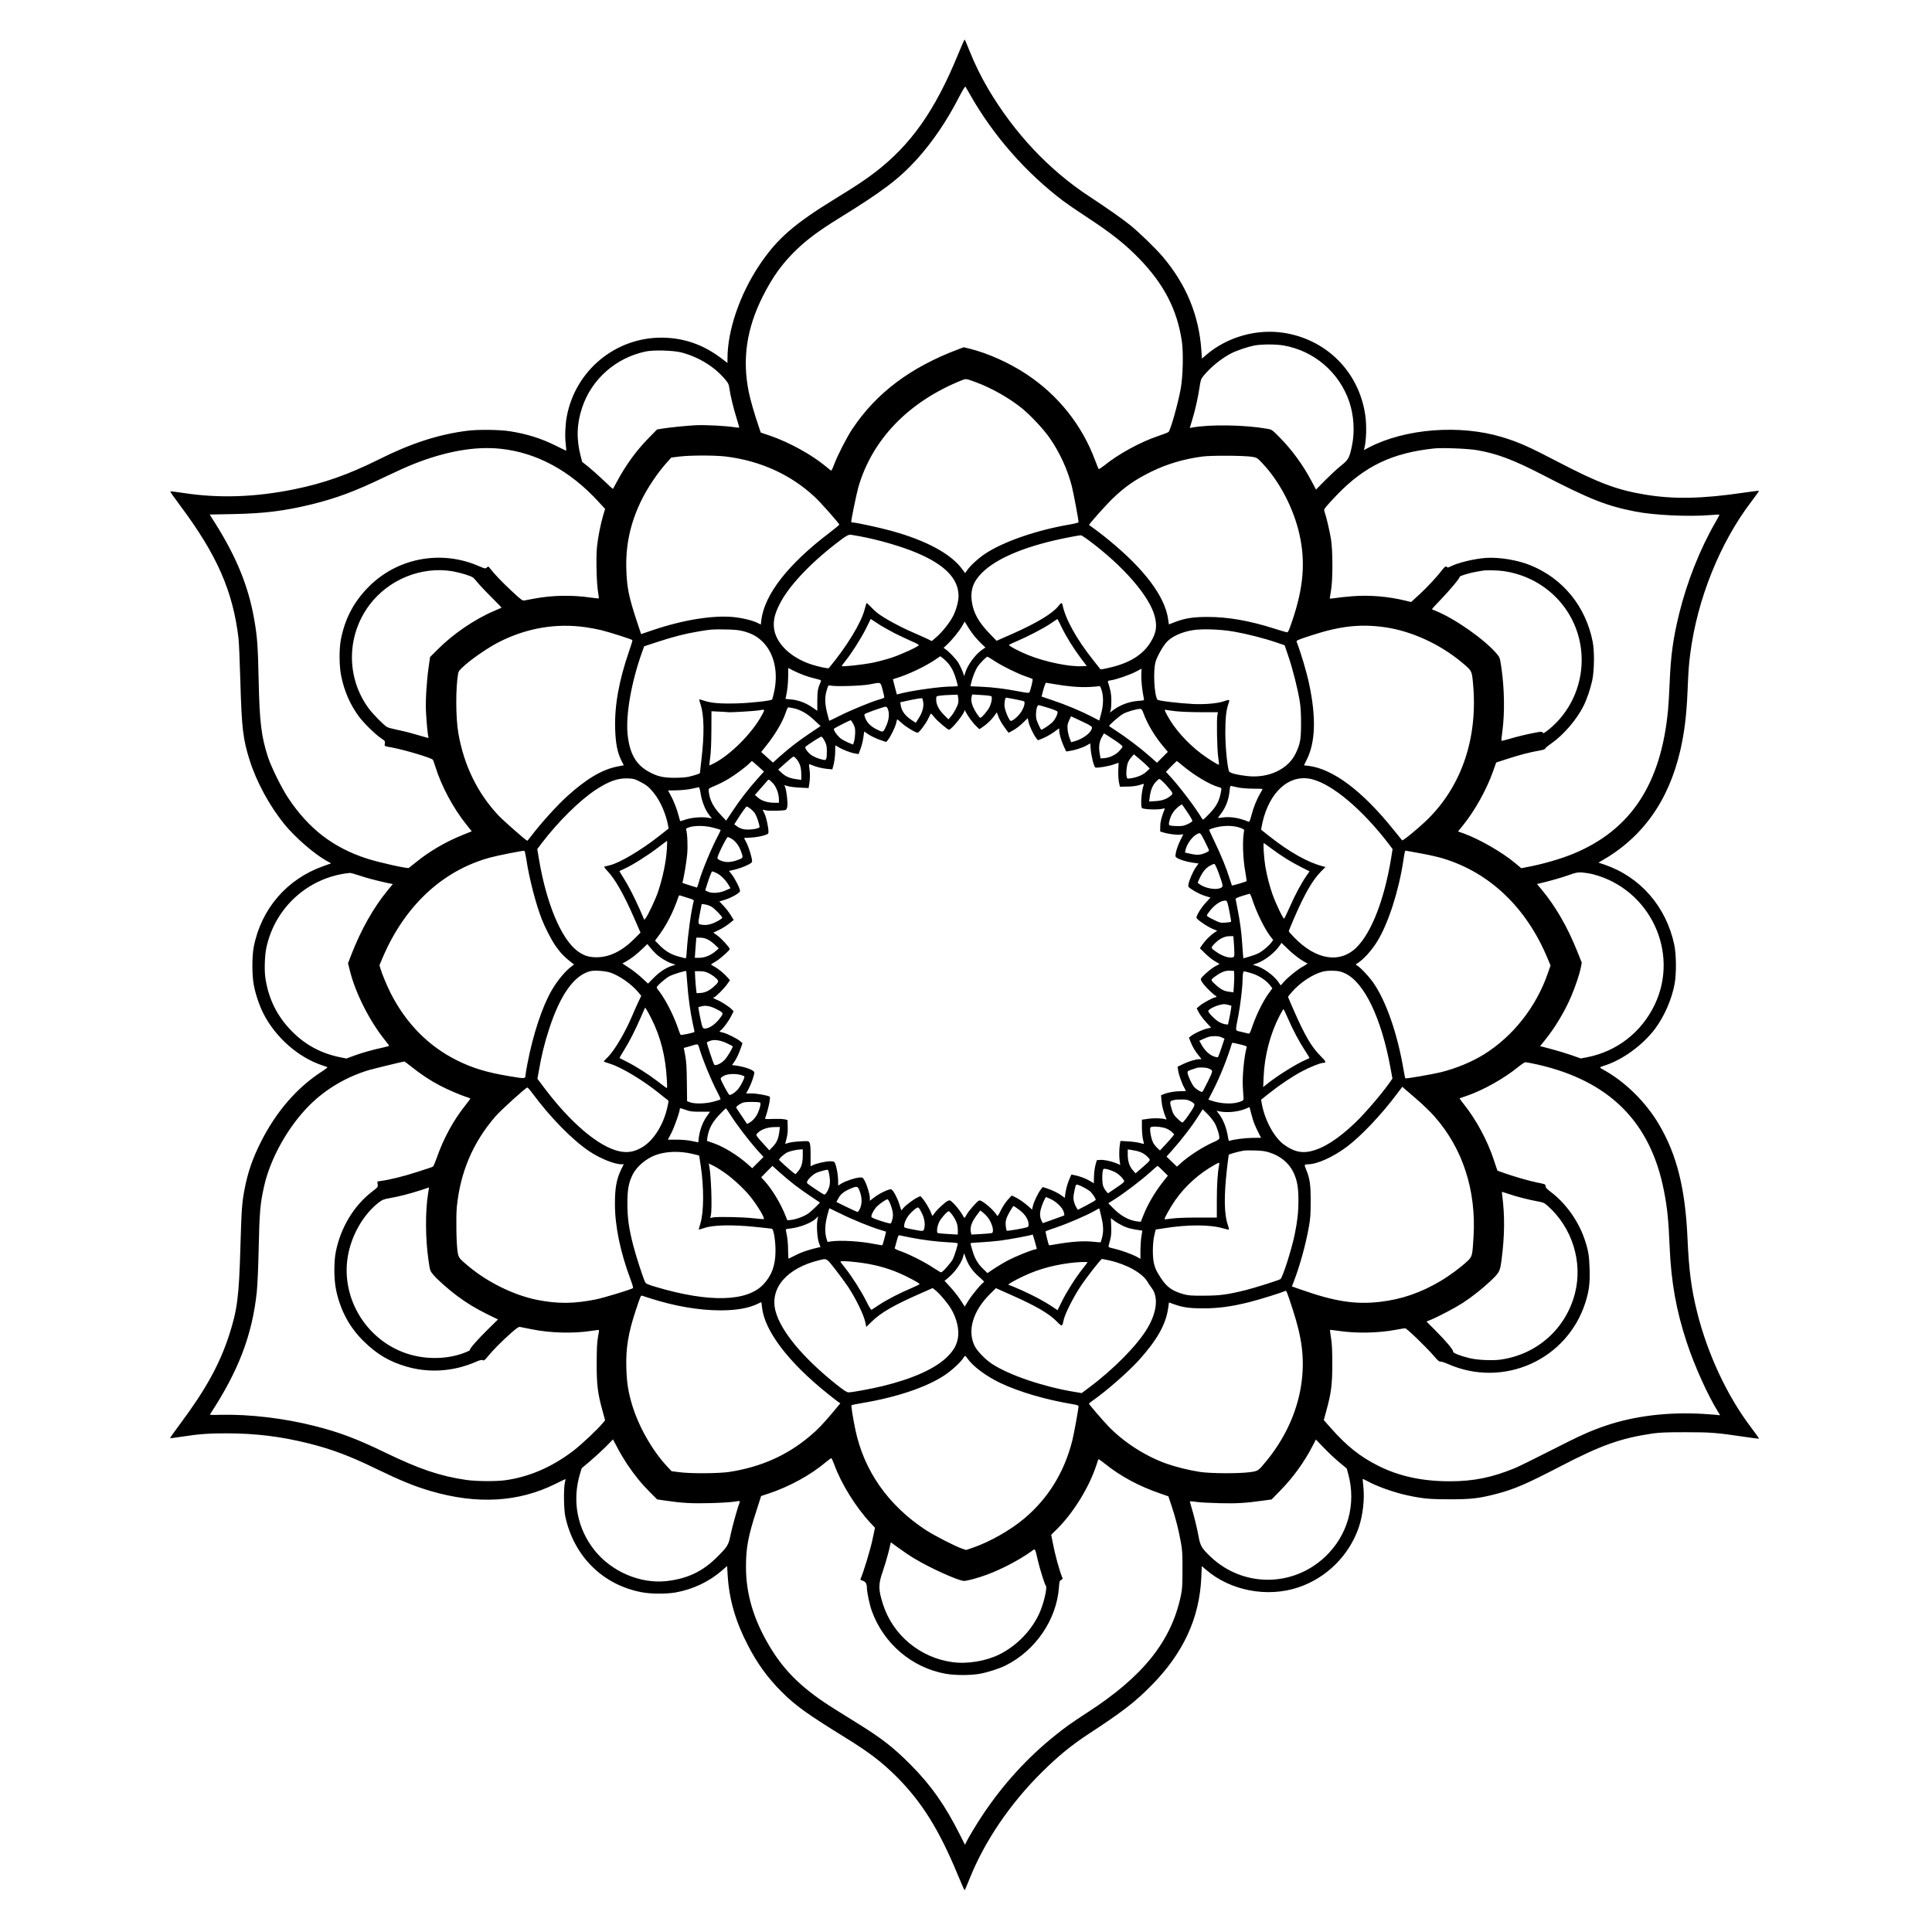 <?xml version="1.0" encoding="UTF-8" standalone="yes"?>
<svg version="1.0" xmlns="http://www.w3.org/2000/svg" width="100mm" height="100mm" viewBox="0 0 2592 2592" preserveAspectRatio="xMidYMid meet">
  <g transform="translate(0,2592) scale(0.1,-0.1)" fill="#000000" stroke="none">
    <path d="M12850 25182 c-308 -750 -632 -1209 -1117 -1579 -121 -93 -260 -185
-518 -343 -566 -347 -793 -546 -1029 -900 -262 -393 -426 -874 -426 -1250 l0
-60 -84 64 c-242 184 -506 275 -801 276 -621 1 -1153 -441 -1270 -1053 -21
-112 -28 -263 -16 -366 6 -52 9 -96 8 -97 -1 -2 -63 28 -137 65 -201 100 -395
161 -625 196 -133 21 -426 24 -565 6 -387 -49 -755 -168 -1190 -386 -403 -201
-737 -319 -1131 -399 -526 -107 -1011 -123 -1487 -50 -95 15 -175 24 -178 21
-3 -3 56 -87 131 -187 496 -663 710 -1151 785 -1785 6 -49 17 -313 25 -585 17
-618 36 -774 126 -1054 92 -290 265 -607 462 -851 143 -176 398 -398 563 -491
l66 -37 -103 -37 c-489 -172 -835 -573 -935 -1085 -24 -123 -24 -375 0 -505
22 -121 73 -275 127 -382 162 -324 474 -598 799 -703 30 -10 59 -20 63 -22 5
-3 -31 -31 -80 -62 -329 -214 -604 -531 -807 -930 -115 -225 -183 -422 -226
-651 -34 -180 -40 -260 -55 -780 -19 -660 -42 -836 -152 -1175 -126 -388 -315
-731 -656 -1188 -77 -103 -138 -190 -135 -192 2 -2 72 7 156 20 226 35 353 45
593 45 399 0 733 -41 1114 -136 304 -76 551 -169 892 -335 341 -165 519 -238
744 -304 622 -181 1173 -149 1667 95 75 38 138 67 139 67 1 -1 -3 -25 -9 -52
-18 -83 -14 -358 6 -450 115 -533 499 -915 1020 -1016 125 -25 333 -26 458 -4
233 41 453 145 628 298 l65 57 7 -117 c19 -325 104 -623 269 -941 129 -251
265 -438 454 -628 188 -188 338 -296 859 -618 319 -197 486 -325 687 -525 335
-336 568 -709 814 -1303 49 -120 93 -218 96 -218 3 0 32 66 64 147 202 508
545 1014 976 1440 224 221 398 363 639 520 439 288 604 415 820 633 435 438
654 911 677 1462 l6 147 56 -48 c326 -282 819 -377 1236 -239 381 127 686 429
815 808 55 164 79 379 61 544 -6 54 -10 101 -8 103 2 2 25 -8 50 -22 133 -75
375 -161 558 -199 204 -43 292 -51 559 -51 286 0 390 12 616 70 245 63 406
132 874 375 539 280 799 373 1225 437 97 14 183 18 445 18 346 0 420 -6 803
-63 103 -16 187 -26 187 -22 0 3 -53 76 -117 162 -312 413 -573 972 -712 1525
-80 319 -112 566 -131 993 -29 669 -142 1126 -382 1533 -178 302 -457 577
-750 737 -55 30 -56 30 22 55 242 78 511 275 675 493 123 165 224 396 262 602
25 141 23 393 -5 526 -109 512 -456 910 -937 1074 l-80 27 33 19 c557 314 910
808 1067 1494 53 234 81 458 95 780 12 284 17 356 36 505 93 731 397 1490 820
2045 59 77 105 143 102 145 -2 3 -94 -9 -204 -25 -562 -83 -946 -90 -1334 -24
-370 62 -618 156 -1150 433 -398 208 -535 269 -756 336 -569 173 -1306 115
-1792 -140 l-64 -34 6 25 c28 109 33 314 11 454 -87 574 -521 1008 -1095 1095
-362 55 -752 -55 -1032 -292 l-63 -54 -7 108 c-32 471 -202 884 -518 1258 -93
110 -324 334 -442 428 -113 90 -306 225 -540 379 -544 356 -1009 851 -1361
1446 -93 157 -184 342 -252 515 -32 81 -61 147 -64 147 -3 0 -44 -94 -91 -208z
m162 -527 c312 -552 752 -1054 1255 -1433 45 -34 176 -124 290 -199 351 -229
536 -376 729 -575 332 -343 508 -686 570 -1108 22 -155 15 -463 -15 -633 -36
-201 -136 -555 -164 -583 -7 -6 -70 -31 -142 -55 -235 -79 -527 -238 -719
-393 -39 -31 -73 -53 -76 -49 -4 5 -26 60 -50 123 -175 468 -492 866 -913
1146 -231 154 -518 283 -760 344 l-88 21 -72 -27 c-643 -242 -1099 -585 -1422
-1069 -76 -115 -196 -349 -245 -478 -29 -77 -35 -86 -49 -75 -9 7 -43 35 -76
62 -182 149 -477 311 -721 396 l-138 47 -23 69 c-62 181 -115 366 -138 477
-89 441 -28 851 189 1282 134 265 261 441 453 626 143 138 305 258 569 421
585 361 803 526 1042 788 209 230 405 518 567 834 51 99 83 151 88 143 4 -6
31 -52 59 -102z m4209 -3370 c409 -71 747 -361 881 -755 61 -181 75 -396 38
-581 -35 -173 -48 -196 -147 -275 -48 -38 -143 -126 -212 -195 l-125 -127 -59
111 c-114 217 -268 428 -438 598 -94 95 -96 96 -160 107 -304 53 -762 60
-1005 16 l-32 -6 33 109 c41 133 79 305 99 442 14 94 19 107 53 149 98 120
245 238 378 305 77 38 221 86 305 102 101 18 288 18 391 0z m-8078 -94 c231
-61 441 -190 582 -357 44 -51 53 -69 59 -115 12 -93 56 -276 97 -406 22 -69
38 -127 36 -129 -2 -3 -33 0 -68 5 -112 18 -390 32 -514 26 -131 -7 -352 -29
-455 -46 l-65 -11 -111 -113 c-165 -168 -307 -362 -429 -590 -27 -49 -50 -92
-51 -94 -2 -2 -59 49 -126 114 -68 65 -160 147 -205 183 l-82 65 -20 76 c-60
226 -54 435 19 653 129 384 453 669 856 753 104 22 374 14 477 -14z m3947
-398 c212 -78 449 -212 621 -351 116 -94 296 -287 375 -403 134 -195 236 -418
293 -639 24 -96 91 -451 91 -486 0 -6 -59 -21 -131 -33 -434 -75 -869 -225
-1116 -386 -93 -61 -204 -162 -248 -226 l-27 -38 -42 57 c-151 204 -484 383
-951 511 -151 42 -472 111 -513 111 -12 0 -22 3 -22 7 0 35 70 374 95 464 185
643 675 1151 1390 1438 56 22 53 22 185 -26z m-6372 -894 c484 -52 930 -294
1310 -709 l90 -98 -25 -83 c-37 -127 -70 -295 -84 -426 -14 -141 -6 -490 15
-608 7 -44 12 -82 10 -84 -1 -2 -51 4 -111 12 -246 36 -512 31 -750 -13 -59
-12 -121 -23 -138 -26 -27 -4 -43 8 -172 128 -135 127 -226 222 -285 298 -26
33 -27 34 -47 16 -19 -18 -23 -17 -116 23 -504 216 -1088 104 -1470 -283 -198
-199 -316 -424 -371 -702 -26 -131 -24 -367 5 -501 42 -199 116 -369 228 -525
66 -92 225 -249 305 -302 53 -36 56 -40 51 -71 -6 -38 -13 -34 102 -55 169
-32 524 -138 542 -163 5 -6 19 -46 32 -87 82 -266 240 -561 419 -784 l71 -89
-122 -49 c-228 -92 -446 -219 -625 -365 -46 -37 -90 -72 -97 -77 -17 -13 -401
73 -565 126 -450 146 -780 400 -1054 813 -87 130 -226 412 -270 545 -90 276
-114 471 -126 1035 -10 455 -18 573 -56 795 -76 453 -239 855 -534 1321 l-67
106 311 6 c421 8 697 42 1066 133 330 82 583 177 960 359 140 67 318 148 395
178 434 173 833 243 1173 206z m13097 -18 c273 -48 485 -128 875 -329 644
-333 865 -420 1255 -496 247 -48 710 -70 990 -47 71 5 131 9 133 7 2 -2 -22
-48 -53 -102 -206 -356 -381 -797 -485 -1219 -83 -338 -115 -564 -130 -940 -5
-132 -15 -292 -21 -355 -92 -997 -499 -1615 -1271 -1934 -172 -71 -416 -141
-621 -179 l-78 -15 -77 65 c-173 146 -482 324 -694 401 l-77 27 65 80 c157
193 319 482 404 724 l43 121 151 49 c162 53 317 93 434 112 45 8 72 17 72 25
0 7 37 38 83 70 163 114 338 316 432 503 46 93 91 225 117 344 28 136 31 389
5 521 -94 470 -395 841 -829 1020 -173 72 -424 113 -603 101 -161 -12 -380
-65 -483 -119 -19 -10 -33 -12 -37 -6 -12 19 -31 10 -62 -31 -76 -99 -206
-239 -310 -334 l-111 -102 -74 18 c-228 56 -480 78 -711 60 -89 -7 -195 -18
-234 -25 -40 -7 -73 -9 -73 -4 0 4 8 52 17 106 25 142 25 536 0 687 -20 119
-60 292 -83 357 -14 41 -14 41 23 87 21 25 85 95 143 155 372 385 742 561
1305 620 108 11 454 -3 570 -23z m-10075 -86 c466 -58 877 -246 1198 -549 83
-79 322 -349 322 -365 0 -5 -60 -53 -132 -109 -555 -421 -874 -830 -914 -1174
l-7 -57 -38 19 c-69 36 -211 70 -335 82 -276 25 -676 -40 -1076 -176 l-157
-53 -60 181 c-105 319 -130 442 -138 681 -11 322 50 613 191 910 87 183 228
393 364 543 l48 53 110 14 c155 18 472 18 624 0z m7060 -4 c63 -11 67 -13 136
-86 231 -244 420 -606 498 -956 82 -368 54 -709 -94 -1149 -48 -142 -58 -165
-75 -163 -11 1 -92 25 -180 53 -324 103 -613 153 -880 153 -195 0 -301 -16
-437 -67 l-86 -33 -11 74 c-45 304 -317 665 -791 1054 -90 74 -195 154 -269
205 -8 6 222 264 315 354 165 160 312 261 526 365 211 102 428 166 678 200
122 16 564 14 670 -4z m-5265 -1066 c243 -44 564 -137 764 -222 380 -161 560
-347 561 -579 0 -72 -33 -193 -75 -273 -46 -88 -146 -213 -223 -279 l-61 -53
-48 24 c-26 13 -124 57 -216 97 -171 74 -382 190 -466 256 -25 20 -67 59 -93
87 -26 28 -49 49 -52 46 -3 -3 -15 -41 -26 -85 -47 -182 -237 -494 -480 -787
-8 -10 -133 16 -235 49 -288 94 -489 296 -503 506 -6 94 14 175 73 294 116
237 395 538 760 821 135 105 170 125 205 118 14 -2 66 -12 115 -20z m3069 -52
c473 -351 827 -762 891 -1033 30 -131 16 -212 -57 -333 -96 -160 -262 -269
-501 -332 -50 -13 -110 -26 -132 -30 l-40 -6 -101 128 c-224 283 -367 542
-409 736 -7 37 -18 34 -56 -15 -79 -99 -285 -224 -611 -369 l-218 -96 -93 96
c-148 154 -217 277 -239 430 -22 152 19 270 136 386 207 206 618 372 1186 480
69 13 131 24 139 24 7 1 55 -29 105 -66z m-8528 -418 c48 -9 129 -29 180 -46
90 -30 93 -33 145 -97 30 -37 116 -129 193 -205 76 -76 137 -139 135 -140 -2
-2 -44 -20 -94 -41 -269 -114 -560 -313 -772 -528 l-93 -93 -20 -140 c-27
-190 -43 -455 -35 -595 7 -134 23 -307 32 -334 4 -15 1 -18 -13 -14 -220 64
-287 82 -393 104 -69 14 -137 32 -150 41 -49 31 -186 171 -240 243 -308 413
-305 979 5 1393 259 345 703 524 1120 452z m14089 4 c609 -84 1055 -589 1055
-1194 0 -363 -163 -707 -442 -933 -61 -48 -72 -54 -81 -41 -9 14 -18 15 -86 2
-112 -20 -274 -59 -374 -90 -48 -14 -90 -24 -93 -21 -3 3 2 57 11 119 35 252
29 592 -15 880 -17 113 -19 120 -60 168 -159 188 -551 465 -810 572 -30 12
-57 24 -59 25 -2 2 51 61 119 131 126 131 257 288 253 304 -4 12 137 54 227
69 41 6 82 13 90 15 38 7 196 4 265 -6z m-8160 -836 c77 -38 182 -87 232 -109
51 -21 91 -43 90 -49 -7 -21 -234 -125 -366 -169 -75 -24 -195 -56 -266 -70
-127 -24 -391 -53 -401 -43 -2 2 17 31 43 63 85 104 213 305 280 439 l65 131
92 -61 c51 -34 155 -93 231 -132z m2239 80 c65 -133 159 -283 260 -418 l76
-100 -63 -3 c-172 -9 -492 57 -722 149 -121 48 -270 128 -258 138 4 4 53 27
108 50 156 67 366 177 457 240 46 32 84 57 85 56 2 -1 27 -51 57 -112z m-1162
-128 c28 -33 70 -78 95 -101 l44 -41 -42 -28 c-96 -67 -198 -206 -230 -313
l-13 -43 -21 60 c-13 33 -38 86 -56 117 -32 52 -125 150 -177 186 l-23 16 51
48 c67 63 158 176 200 248 l32 57 45 -73 c24 -40 67 -100 95 -133z m-5217 129
c55 -8 145 -25 200 -38 117 -29 412 -123 419 -134 3 -5 -17 -71 -44 -148 -136
-393 -197 -732 -187 -1044 6 -197 30 -316 85 -427 l31 -60 -87 -17 c-204 -40
-416 -166 -672 -398 -143 -130 -348 -357 -484 -535 -26 -35 -50 -63 -52 -63
-14 0 -322 271 -386 339 -283 301 -465 675 -539 1106 -36 207 -37 610 -2 803
4 26 25 51 97 114 106 93 315 235 442 300 376 193 776 261 1179 202z m10720 0
c352 -51 732 -225 1025 -469 135 -113 135 -112 150 -261 75 -741 -145 -1400
-621 -1860 -124 -119 -319 -278 -328 -268 -5 5 -54 65 -109 134 -422 528 -820
827 -1153 866 l-55 6 38 77 c116 234 127 564 32 1012 -35 166 -108 412 -169
571 -6 14 24 27 194 82 390 128 665 158 996 110z m-8613 -52 c117 -32 185 -69
259 -142 159 -157 216 -419 150 -693 -10 -43 -20 -80 -23 -82 -17 -17 -288
-47 -473 -52 -227 -6 -343 4 -441 37 -31 11 -59 18 -62 16 -2 -3 5 -33 17 -68
48 -146 52 -399 11 -743 -11 -93 -20 -173 -20 -177 0 -7 -69 -30 -150 -49 -31
-8 -114 -14 -190 -14 -154 0 -235 19 -349 83 -173 96 -257 249 -282 509 -24
266 54 702 197 1100 l26 72 182 60 c203 67 374 111 551 140 167 28 180 29 360
26 123 -2 178 -8 237 -23z m6583 -6 c171 -30 398 -87 565 -144 l115 -39 51
-151 c58 -171 124 -433 151 -597 13 -79 18 -164 18 -300 0 -214 -11 -275 -72
-403 -100 -211 -365 -336 -648 -304 -131 14 -233 40 -244 61 -24 46 -52 328
-52 521 0 195 11 298 41 386 22 63 21 63 -65 34 -82 -28 -257 -43 -410 -35
-193 10 -468 43 -477 58 -43 68 -59 385 -25 507 19 70 100 214 151 268 70 74
199 133 346 157 127 21 368 13 555 -19z m-3831 -429 c46 -56 80 -127 105 -217
12 -41 21 -78 21 -82 0 -5 -33 -8 -72 -8 -147 0 -489 -46 -669 -88 l-77 -19
-26 98 c-14 54 -26 100 -26 103 0 3 21 12 48 19 156 47 384 155 517 245 l70
48 38 -29 c20 -16 52 -47 71 -70z m623 32 c109 -70 303 -166 418 -205 44 -15
84 -30 88 -34 8 -7 -28 -155 -43 -180 -6 -9 -39 -6 -141 14 -181 35 -347 56
-512 63 l-138 6 7 31 c15 74 57 183 90 232 31 47 117 134 132 134 3 0 47 -27
99 -61z m-2552 -191 c39 -14 105 -34 148 -44 63 -14 76 -21 71 -33 -43 -97
-48 -128 -49 -262 l0 -135 -75 51 c-86 58 -185 94 -283 102 l-69 6 7 31 c20
97 27 163 29 267 l1 117 75 -38 c41 -21 107 -49 145 -62z m4517 5 c-3 -75 13
-218 34 -314 6 -26 6 -26 -75 -32 -126 -10 -248 -56 -343 -129 l-37 -29 10 33
c5 18 9 76 9 128 0 87 -10 142 -46 251 -4 13 4 17 40 22 71 10 254 73 336 116
41 22 75 40 75 40 0 1 -1 -38 -3 -86z m-3470 -200 c15 -54 24 -101 20 -104 -4
-4 -34 -14 -67 -24 -105 -29 -385 -145 -526 -216 -75 -38 -139 -69 -142 -69
-3 0 -17 51 -32 113 -31 127 -31 212 0 309 18 56 19 57 49 50 66 -15 417 -4
521 16 161 31 146 37 177 -75z m2308 78 c166 -30 335 -44 460 -38 63 3 122 8
131 12 11 4 19 -2 27 -22 40 -100 40 -222 2 -359 l-22 -81 -102 53 c-143 74
-346 159 -522 218 l-150 51 24 93 c14 50 30 92 36 92 6 0 58 -9 116 -19z
m-1295 -181 c4 -22 4 -54 0 -72 -9 -44 -58 -134 -98 -181 l-33 -38 -56 56
c-71 70 -108 142 -108 207 0 45 1 47 33 53 41 6 105 11 189 13 l66 2 7 -40z
m447 17 c13 -20 -3 -100 -31 -151 -25 -48 -102 -136 -118 -136 -15 1 -75 90
-99 147 -24 59 -29 99 -17 142 l6 24 126 -8 c77 -4 129 -11 133 -18z m-915
-85 c7 -63 -14 -135 -65 -213 l-36 -57 -57 38 c-88 60 -133 121 -145 198 l-6
40 73 16 c139 31 214 43 222 36 4 -3 10 -30 14 -58z m1229 47 c60 -11 115 -24
122 -28 18 -11 3 -75 -32 -133 -38 -64 -132 -144 -150 -128 -28 23 -78 152
-80 203 -1 55 10 107 22 107 4 0 57 -9 118 -21z m448 -116 c65 -20 121 -43
123 -50 9 -24 -27 -101 -67 -142 -34 -34 -133 -101 -151 -101 -6 0 -52 98 -63
136 -18 62 0 194 27 194 7 0 65 -16 131 -37z m-2156 -7 c31 -69 20 -162 -33
-266 -29 -57 -30 -57 -117 -14 -85 43 -137 100 -158 175 -8 26 -5 29 43 48 79
32 220 79 238 80 9 1 21 -10 27 -23z m-1266 3 c96 -20 187 -71 280 -159 l87
-81 -140 -94 c-166 -112 -268 -191 -402 -309 l-97 -87 -79 71 -79 71 63 79
c128 158 230 334 271 463 10 31 23 57 30 57 7 0 37 -5 66 -11z m4697 -64 c58
-155 152 -312 269 -451 l60 -71 -73 -73 -73 -73 -99 88 c-116 103 -322 259
-448 340 -49 32 -92 60 -95 63 -10 8 137 137 188 165 53 29 177 65 224 66 23
1 29 -6 47 -54z m-5118 -30 c-129 -240 -422 -534 -643 -646 -32 -16 -59 -29
-61 -29 -2 0 3 48 11 108 10 68 15 201 16 363 l1 257 100 -5 c55 -2 111 -6
125 -8 34 -4 343 14 405 24 94 16 91 19 46 -64z m2793 -49 c24 -33 62 -79 85
-100 l40 -39 41 27 c60 40 115 92 157 149 l37 50 12 -35 c19 -55 49 -109 98
-176 l47 -63 61 33 c35 18 92 62 129 98 l67 65 11 -50 c12 -57 69 -176 103
-218 l23 -29 69 28 c37 15 101 51 142 80 l74 53 0 -27 c0 -44 28 -141 62 -215
l32 -69 45 7 c71 10 171 42 227 73 l51 29 6 -80 c8 -94 44 -237 63 -244 24 -9
172 16 243 40 l68 24 -4 -101 c-2 -59 2 -126 9 -161 l13 -60 100 2 c68 1 120
8 163 21 57 18 63 19 57 4 -30 -75 -46 -279 -25 -312 11 -18 203 -27 268 -12
39 9 43 8 36 -6 -39 -95 -57 -164 -58 -227 l-1 -70 38 -12 c60 -20 176 -36
227 -31 l46 5 -43 -86 c-23 -47 -48 -115 -55 -150 -12 -59 -11 -64 7 -77 35
-26 129 -55 212 -67 l83 -12 -35 -49 c-38 -53 -90 -171 -100 -227 -6 -35 -5
-38 37 -67 62 -42 135 -78 201 -97 l57 -17 -62 -67 c-35 -38 -79 -98 -98 -134
-34 -64 -34 -66 -16 -86 32 -35 148 -110 209 -135 l57 -23 -41 -28 c-51 -33
-120 -103 -161 -162 l-30 -45 73 -72 c41 -40 100 -87 133 -105 l58 -34 -58
-31 c-64 -34 -194 -150 -194 -173 0 -25 55 -96 125 -161 36 -34 70 -62 75 -62
6 0 10 -4 10 -10 0 -5 -6 -10 -14 -10 -25 0 -171 -78 -211 -114 l-40 -34 30
-58 c17 -31 60 -89 97 -129 l67 -72 -52 -12 c-62 -14 -168 -62 -214 -97 l-32
-25 20 -52 c28 -71 64 -133 111 -189 l39 -48 -28 0 c-49 0 -145 -29 -221 -66
l-74 -36 7 -44 c9 -60 49 -176 80 -231 14 -25 25 -47 25 -49 0 -2 -35 -4 -78
-4 -74 0 -162 -16 -226 -42 l-29 -12 6 -77 c5 -67 30 -160 62 -233 7 -16 5
-18 -8 -13 -40 15 -150 19 -231 7 l-86 -12 0 -102 c0 -55 7 -128 14 -161 8
-33 14 -61 13 -62 -1 -1 -27 5 -57 13 -30 9 -101 18 -157 21 l-101 6 -8 -49
c-10 -61 -11 -176 -1 -231 l7 -42 -57 24 c-72 29 -166 48 -218 43 l-40 -3 -18
-65 c-10 -36 -19 -106 -20 -155 l-2 -90 -54 32 c-54 33 -147 67 -212 78 l-36
7 -31 -74 c-26 -64 -46 -141 -54 -216 l-3 -23 -35 26 c-49 37 -134 79 -203
101 l-58 18 -24 -30 c-35 -43 -94 -165 -107 -222 l-12 -50 -51 46 c-56 50
-139 106 -190 128 l-33 14 -51 -56 c-28 -30 -70 -94 -93 -141 -42 -84 -43 -85
-58 -62 -30 47 -96 112 -157 156 -51 36 -66 42 -82 34 -30 -17 -138 -140 -163
-188 -13 -24 -25 -43 -28 -43 -3 0 -16 20 -30 45 -30 52 -101 140 -141 173
-27 22 -30 22 -58 8 -39 -21 -142 -116 -172 -161 -13 -19 -26 -35 -29 -35 -4
0 -12 17 -19 38 -16 47 -82 158 -117 196 l-26 29 -36 -17 c-55 -26 -154 -100
-189 -140 l-31 -35 -26 82 c-26 84 -79 182 -107 200 -21 13 -165 -55 -236
-112 l-53 -41 0 39 c0 48 -41 181 -73 236 -22 38 -25 40 -67 37 -58 -4 -184
-46 -240 -80 l-45 -28 -1 81 c-2 75 -24 187 -45 227 -7 14 -22 18 -63 18 -57
0 -187 -30 -233 -53 l-28 -15 0 147 c0 105 -4 153 -14 170 -13 24 -15 24 -125
18 -61 -3 -131 -12 -156 -20 l-46 -14 18 71 c13 49 18 99 16 161 l-3 89 -40 9
c-22 5 -91 7 -153 5 -99 -4 -112 -2 -107 11 37 94 76 274 62 287 -14 15 -173
44 -238 44 l-79 0 34 63 c34 62 76 182 76 218 0 31 -121 76 -253 94 l-47 6 24
32 c33 45 70 121 95 197 l22 65 -33 28 c-37 32 -177 102 -223 112 -58 13 -60
15 -37 31 33 23 107 123 142 193 l32 63 -23 25 c-35 36 -150 111 -203 130 -42
16 -61 33 -36 33 17 0 137 119 175 175 l38 54 -33 38 c-44 52 -125 118 -177
145 -24 13 -43 25 -43 28 0 3 28 21 61 40 57 32 189 150 189 167 0 20 -108
139 -161 178 l-59 43 65 30 c63 30 121 67 179 116 l29 24 -39 63 c-21 35 -64
91 -95 124 l-58 61 73 22 c93 29 200 91 204 117 4 27 -67 169 -112 225 l-36
45 78 18 c42 10 112 34 155 54 61 29 77 41 77 58 0 44 -41 181 -74 246 l-34
66 97 6 c55 3 125 15 164 27 65 20 67 22 67 53 -1 62 -28 187 -53 240 l-25 54
42 -9 c43 -10 239 -6 267 6 10 4 19 24 22 49 7 50 -9 194 -26 246 l-14 38 46
-14 c25 -8 98 -17 162 -20 l117 -6 5 29 c14 72 17 155 8 219 -6 38 -9 71 -7
72 2 2 20 -4 42 -13 59 -25 130 -42 204 -50 l67 -6 19 73 c10 42 18 112 19
161 0 49 1 88 3 88 1 0 19 -11 40 -23 52 -33 157 -74 219 -85 l52 -9 26 71
c15 39 32 107 38 151 l11 81 62 -42 c35 -22 102 -54 149 -70 l85 -29 24 30
c35 43 93 162 108 220 6 28 13 52 15 54 1 2 30 -21 63 -52 59 -53 183 -127
211 -127 22 1 114 126 146 196 15 35 31 62 34 61 3 -1 26 -26 50 -56 39 -48
173 -161 190 -161 34 0 208 216 209 258 1 10 7 2 15 -17 9 -18 35 -61 59 -95z
m2761 102 c61 -7 212 -13 337 -13 l228 0 -7 -35 c-13 -58 -5 -457 10 -565 8
-55 13 -102 11 -104 -7 -8 -143 76 -237 147 -188 141 -363 338 -456 512 -41
77 -42 81 -19 76 12 -3 73 -11 133 -18z m-1192 -169 c37 -18 67 -39 67 -47 0
-65 -114 -155 -243 -190 l-36 -10 -22 56 c-12 32 -24 85 -26 118 -5 52 -1 71
20 118 l26 56 73 -34 c40 -18 103 -48 141 -67z m-3134 -4 c21 -41 25 -62 24
-120 -1 -38 -7 -89 -15 -112 l-13 -42 -60 24 c-32 14 -77 37 -100 53 -48 35
-110 121 -96 135 15 15 215 116 225 114 5 -2 20 -25 35 -52z m3524 -228 c48
-32 87 -65 87 -73 0 -8 -21 -36 -47 -63 -52 -53 -131 -89 -205 -93 l-43 -3
-12 70 c-15 88 -5 158 31 219 l27 47 37 -22 c20 -13 76 -49 125 -82z m-3909 1
c24 -49 29 -68 29 -135 0 -110 -7 -126 -46 -117 -63 13 -123 37 -164 65 -45
32 -91 96 -77 109 30 29 202 139 214 137 8 -1 28 -28 44 -59z m4326 -333 l35
-37 -48 -44 c-49 -44 -125 -75 -219 -88 -36 -4 -38 -3 -44 31 -9 45 2 144 20
186 7 18 28 50 46 70 l32 37 71 -59 c40 -33 88 -76 107 -96z m-4701 88 c42
-51 61 -113 61 -201 l0 -75 -52 7 c-97 12 -157 37 -209 85 l-49 46 97 87 c54
48 103 88 110 88 6 0 25 -17 42 -37z m-518 -94 l78 -70 -95 -107 c-119 -134
-225 -271 -330 -429 l-82 -123 -75 80 c-98 102 -149 203 -159 318 -3 33 -2 34
87 71 50 21 128 61 175 89 90 53 248 171 289 216 14 14 26 26 29 26 2 0 40
-32 83 -71z m5699 6 c154 -129 365 -254 477 -284 41 -11 42 -13 37 -44 -23
-140 -61 -214 -165 -320 -74 -77 -80 -81 -91 -62 -83 142 -297 424 -426 565
l-60 65 71 73 c39 39 73 72 75 72 2 0 39 -29 82 -65z m-7292 -208 c96 -48 133
-79 198 -161 85 -107 160 -281 188 -436 l6 -36 -127 -100 c-238 -188 -536
-365 -664 -393 -30 -7 -60 -15 -68 -17 -10 -3 1 -20 36 -57 104 -107 226 -322
368 -650 l78 -179 -74 -75 c-170 -172 -342 -257 -519 -256 -101 0 -172 24
-252 83 -219 163 -418 639 -518 1237 l-22 131 63 84 c219 287 511 575 726 715
172 112 291 154 423 150 76 -3 94 -7 158 -40z m9027 28 c275 -71 671 -405
1023 -863 l55 -73 -21 -132 c-91 -547 -261 -986 -460 -1185 -223 -223 -546
-172 -839 131 -40 41 -73 79 -73 84 0 5 36 92 80 194 138 316 240 491 352 606
l61 61 -44 12 c-191 49 -442 190 -699 393 -63 50 -117 92 -119 94 -3 2 5 45
16 97 96 421 368 658 668 581z m-1965 -72 c40 -43 77 -89 83 -102 10 -21 8
-26 -18 -48 -53 -44 -113 -65 -203 -71 l-85 -5 7 54 c11 91 36 157 78 204 22
25 46 45 53 45 7 0 46 -35 85 -77z m-5275 24 c48 -47 85 -145 85 -223 l0 -44
-62 0 c-89 0 -171 26 -219 69 l-41 36 78 89 c44 48 83 95 89 102 15 21 24 18
70 -29z m6251 -63 c43 -8 134 -15 202 -15 67 0 122 -2 122 -4 0 -2 -16 -30
-34 -62 -45 -75 -92 -192 -119 -299 -17 -66 -25 -83 -37 -78 -122 51 -245 71
-343 57 -37 -5 -67 -8 -67 -6 0 1 16 24 36 50 70 92 108 190 120 313 6 60 9
70 24 65 9 -3 53 -12 96 -21z m-7217 -76 c16 -106 60 -219 111 -286 l40 -53
-37 8 c-78 17 -223 7 -308 -20 -43 -15 -80 -25 -80 -24 -1 1 -10 34 -20 72
-23 91 -68 205 -110 280 l-33 60 116 2 c70 2 151 10 202 21 47 11 90 20 96 21
6 0 16 -35 23 -81z m6530 -253 c44 -64 70 -112 67 -121 -3 -8 -32 -27 -63 -41
-47 -22 -72 -27 -133 -26 -42 0 -86 4 -99 8 -20 6 -22 11 -16 43 19 104 75
183 171 241 1 1 34 -46 73 -104z m-5861 45 c22 -16 52 -48 66 -72 22 -39 56
-143 56 -174 0 -16 -84 -34 -154 -34 -63 0 -109 14 -153 47 l-32 24 46 72 c61
96 113 167 122 167 5 0 26 -13 49 -30z m-499 -254 c51 -13 95 -27 98 -30 3 -3
-13 -39 -35 -80 -82 -152 -217 -477 -252 -605 -6 -24 -15 -54 -20 -66 l-9 -23
-100 31 c-55 16 -99 33 -97 36 13 20 56 275 65 378 10 112 3 280 -14 334 -4
13 7 20 47 32 82 24 208 21 317 -7z m7061 1 c39 -13 64 -27 62 -35 -26 -128
-19 -376 17 -572 10 -58 17 -108 15 -111 -4 -8 -193 -64 -197 -58 -1 2 -15 45
-31 94 -44 141 -112 306 -195 480 -42 88 -78 165 -79 170 -2 6 35 20 80 32
114 30 240 30 328 0z m-459 -199 c27 -54 49 -102 49 -108 0 -15 -71 -47 -122
-55 -32 -5 -73 -2 -124 10 l-76 17 6 30 c16 81 88 183 156 218 43 23 42 24
111 -112z m-6356 49 c49 -28 97 -90 123 -159 36 -95 35 -98 -33 -123 -88 -33
-159 -39 -219 -17 -27 9 -54 24 -59 33 -7 11 8 51 57 152 37 75 72 137 79 137
7 0 30 -10 52 -23z m-868 -134 c-10 -169 -53 -379 -117 -573 -31 -95 -134
-315 -168 -358 l-18 -23 -58 133 c-73 167 -159 333 -226 438 -29 44 -51 82
-49 84 2 2 31 15 64 30 105 47 307 174 441 276 71 54 131 99 133 99 2 1 1 -47
-2 -106z m8114 0 c129 -97 262 -179 397 -247 l111 -56 -43 -62 c-67 -97 -149
-248 -221 -413 -37 -82 -71 -154 -76 -159 -11 -12 -114 203 -158 328 -40 113
-76 256 -96 376 -19 120 -31 314 -19 309 5 -2 52 -36 105 -76z m-9999 -146
c37 -250 129 -604 208 -803 43 -108 123 -265 172 -337 78 -115 130 -169 257
-264 3 -2 -6 -11 -20 -20 -86 -60 -197 -190 -277 -328 -126 -215 -252 -596
-326 -985 -14 -74 -26 -144 -26 -155 -1 -48 -6 -49 -206 -15 -311 51 -503 109
-719 217 -378 189 -680 496 -884 899 -54 108 -112 248 -136 326 l-14 49 45
107 c297 693 803 1164 1439 1337 101 28 442 95 460 91 5 -1 17 -55 27 -119z
m12008 82 c96 -17 225 -46 286 -65 631 -190 1126 -663 1409 -1348 l37 -89 -37
-106 c-155 -450 -468 -846 -858 -1088 -164 -101 -369 -186 -576 -238 -111 -27
-470 -90 -477 -82 -3 2 -14 57 -25 121 -80 470 -226 894 -393 1145 -58 88
-181 220 -231 249 -19 11 -19 13 -2 23 85 51 198 174 277 304 144 235 283 664
345 1065 24 157 22 151 48 145 12 -2 101 -19 197 -36z m-2717 -271 c62 -174
62 -177 12 -195 -68 -25 -206 4 -274 56 l-23 18 21 49 c38 86 83 144 136 175
28 16 57 29 65 29 10 0 30 -42 63 -132z m-6738 8 c54 -25 125 -97 162 -163
l23 -40 -63 -28 c-80 -37 -184 -44 -239 -18 l-37 18 41 128 c23 70 47 127 52
127 6 0 34 -11 61 -24z m11760 -16 c760 -199 1160 -1044 826 -1746 -178 -374
-511 -632 -912 -709 l-82 -15 -131 46 c-72 25 -195 62 -272 82 l-142 37 65 80
c135 167 265 384 351 585 56 130 115 306 132 395 l11 60 -62 155 c-129 323
-293 607 -481 831 l-58 69 28 6 c143 34 306 80 397 113 98 35 118 39 180 36
39 -3 106 -14 150 -25z m-16561 -14 c103 -35 233 -69 379 -101 l77 -16 -70
-85 c-188 -228 -357 -527 -487 -863 l-44 -114 26 -104 c75 -300 264 -672 469
-927 31 -38 56 -72 56 -76 0 -4 -37 -14 -82 -24 -127 -26 -292 -73 -396 -112
l-94 -35 -81 16 c-255 51 -467 164 -647 345 -202 203 -320 440 -361 729 -14
102 -7 297 15 399 118 545 572 949 1124 1001 7 0 59 -14 116 -33z m11985 -318
c56 -174 164 -395 246 -503 l36 -46 -21 -29 c-32 -46 -120 -120 -175 -148 -27
-14 -85 -35 -127 -47 l-77 -22 -5 51 c-3 28 -8 96 -11 151 -8 133 -30 303 -61
455 -13 69 -26 131 -27 139 -1 8 29 23 88 41 50 16 95 29 101 29 5 1 21 -32
33 -71z m-7573 16 c78 -23 85 -28 80 -47 -32 -116 -78 -447 -92 -660 -5 -93
-9 -107 -23 -103 -9 3 -45 12 -80 21 -101 26 -178 70 -255 146 l-68 69 24 33
c125 163 217 340 292 561 4 11 12 16 21 12 8 -3 54 -17 101 -32z m7267 -178
c15 -76 26 -141 23 -143 -3 -3 -37 -8 -75 -11 -65 -4 -76 -2 -143 31 -40 19
-82 41 -92 49 -19 15 -19 16 4 49 71 103 168 172 235 166 17 -2 24 -20 48
-141z m-6947 59 c40 -23 144 -130 144 -147 0 -13 -81 -60 -137 -80 -55 -19
-99 -22 -152 -12 -38 8 -38 13 -9 163 l22 113 45 -6 c24 -3 63 -17 87 -31z
m7007 -477 c4 -46 7 -109 7 -140 0 -55 -1 -57 -30 -63 -43 -9 -128 18 -198 65
-93 62 -93 63 -36 121 64 65 132 99 199 99 l52 0 6 -82z m-7057 37 c27 -13 71
-46 98 -72 l49 -47 -39 -34 c-64 -57 -149 -92 -221 -92 l-61 0 4 63 c3 34 7
95 10 135 l6 72 52 0 c35 0 68 -8 102 -25z m7950 -265 c42 -27 80 -50 85 -50
22 0 4 -17 -44 -43 -68 -35 -201 -141 -260 -207 l-45 -50 -28 41 c-63 92 -202
193 -307 224 l-39 11 59 22 c109 40 244 147 307 245 l19 27 88 -85 c48 -47
123 -107 165 -135z m-8645 73 c54 -51 145 -107 212 -129 l51 -17 -40 -12 c-84
-25 -169 -79 -250 -160 l-80 -81 -79 73 c-43 41 -120 102 -171 135 l-94 62 53
29 c69 40 149 102 222 174 l60 58 36 -45 c20 -25 56 -64 80 -87z m-611 -252
c121 -41 281 -153 373 -263 l40 -48 -46 -97 c-25 -54 -57 -127 -72 -163 -94
-225 -243 -478 -333 -565 -29 -27 -52 -52 -52 -55 0 -3 40 -18 89 -33 150 -47
444 -224 651 -392 52 -43 103 -83 114 -90 18 -13 18 -16 1 -92 -50 -233 -177
-441 -327 -537 -108 -68 -206 -87 -322 -61 -275 61 -653 381 -1011 859 l-85
113 15 84 c40 233 78 387 142 584 149 459 335 720 550 775 60 15 200 5 273
-19z m1030 -141 c13 -186 42 -396 75 -544 14 -60 24 -110 22 -111 -18 -12
-180 -46 -186 -39 -4 5 -23 52 -40 104 -58 168 -168 380 -250 484 -17 21 -31
43 -31 48 0 20 119 124 173 152 58 29 221 78 224 67 1 -3 7 -76 13 -161z
m7338 125 c2 -22 1 -87 -3 -144 l-7 -104 -55 7 c-71 8 -118 33 -190 100 -66
61 -66 61 21 121 70 48 120 65 181 62 l50 -2 3 -40z m1486 7 c259 -121 488
-597 611 -1270 l26 -142 -44 -63 c-116 -162 -323 -402 -458 -532 -225 -215
-425 -343 -598 -381 -124 -28 -228 -2 -354 89 -135 97 -264 338 -301 563 l-7
40 118 94 c141 111 302 219 434 289 97 52 244 111 277 111 50 1 44 18 -30 91
-121 120 -212 275 -362 617 -42 95 -76 176 -76 178 0 3 24 33 53 66 109 126
281 239 415 273 36 9 89 13 144 11 71 -3 98 -9 152 -34z m-8539 3 c29 -14 72
-42 95 -63 51 -45 48 -55 -27 -122 -60 -53 -116 -79 -179 -82 l-48 -3 -7 55
c-4 30 -9 97 -12 148 l-4 92 64 0 c48 0 78 -6 118 -25z m7300 -7 c93 -31 187
-94 239 -163 l26 -34 -56 -78 c-69 -95 -160 -281 -210 -426 -33 -98 -39 -108
-58 -103 -12 3 -54 13 -94 23 -86 20 -81 -6 -39 213 29 150 57 388 57 478 0
33 3 74 6 91 6 30 9 32 38 25 17 -4 58 -15 91 -26z m-329 -419 l45 -12 -6 -46
c-3 -25 -14 -82 -23 -126 l-17 -80 -35 3 c-19 2 -57 16 -83 30 -51 27 -147
124 -147 147 0 20 75 61 140 79 69 18 71 18 126 5z m-6869 -55 c99 -50 101
-54 65 -106 -66 -97 -164 -165 -224 -156 -20 3 -26 14 -44 98 -12 52 -24 116
-28 141 l-7 47 38 10 c58 17 121 6 200 -34z m-868 -129 c124 -247 190 -507
207 -815 7 -124 7 -124 -14 -110 -11 8 -63 47 -115 87 -122 93 -287 198 -407
258 -52 26 -97 49 -98 50 -2 2 25 50 61 107 73 116 148 265 227 446 l54 124
18 -24 c9 -13 40 -68 67 -123z m8535 13 c68 -159 157 -326 233 -441 36 -54 63
-100 61 -102 -1 -2 -28 -14 -58 -27 -124 -55 -366 -206 -499 -311 l-64 -51 6
139 c12 283 88 574 214 818 25 48 48 87 52 87 4 0 29 -51 55 -112z m-883 -266
l37 -17 -40 -120 c-22 -66 -43 -123 -47 -128 -4 -4 -29 0 -56 10 -59 19 -127
85 -167 160 l-28 50 58 26 c71 31 84 34 152 36 33 0 69 -6 91 -17z m-6638 -79
c42 -20 77 -38 77 -41 0 -23 -72 -144 -109 -182 -49 -52 -126 -85 -140 -62
-15 25 -103 293 -98 298 3 3 23 12 44 20 57 21 134 10 226 -33z m6885 -15 c72
-17 91 -25 88 -37 -34 -113 -61 -396 -52 -536 4 -60 8 -125 9 -144 2 -32 0
-35 -53 -54 -82 -29 -211 -28 -328 2 -51 14 -91 27 -90 30 2 3 31 61 65 127
93 183 191 427 249 622 5 16 4 16 112 -10z m-7258 -45 c40 -143 168 -453 251
-608 22 -41 38 -79 35 -84 -3 -5 -47 -19 -98 -32 -107 -28 -248 -31 -312 -7
l-38 14 -3 254 c-2 200 -7 277 -22 358 l-19 103 56 15 c30 9 66 19 80 24 49
16 57 12 70 -37z m-3852 -261 c122 -97 242 -177 374 -246 104 -55 287 -133
366 -157 23 -7 42 -15 42 -18 0 -3 -25 -37 -56 -76 -167 -207 -302 -453 -395
-720 -21 -60 -44 -113 -51 -117 -7 -5 -104 -37 -214 -72 -183 -59 -362 -103
-485 -120 l-47 -7 5 -37 c5 -37 3 -39 -71 -96 -250 -191 -428 -488 -492 -816
-26 -137 -24 -370 5 -507 58 -275 179 -500 371 -688 177 -174 342 -272 576
-340 298 -87 625 -66 920 61 63 28 87 33 101 26 16 -9 26 -2 68 50 65 81 187
204 309 312 82 72 104 87 125 83 14 -2 82 -16 151 -30 248 -51 562 -60 804
-22 55 8 101 14 102 12 2 -1 -4 -45 -14 -97 -13 -73 -16 -156 -17 -355 0 -290
13 -396 80 -638 l33 -122 -39 -46 c-68 -82 -282 -282 -386 -362 -290 -221
-596 -353 -921 -397 -122 -16 -388 -14 -517 5 -353 52 -627 144 -1095 371
-375 181 -610 270 -936 352 -405 104 -880 160 -1265 151 -146 -4 -148 -4 -135
16 378 578 560 1057 621 1632 9 86 20 324 25 568 11 504 20 613 72 845 83 378
325 809 613 1095 214 213 488 375 785 466 60 18 449 113 483 118 5 0 52 -34
105 -77z m15087 39 c973 -218 1528 -769 1709 -1699 45 -229 61 -390 76 -750
20 -473 89 -856 229 -1280 106 -322 288 -724 428 -945 21 -34 22 -38 6 -33
-10 3 -106 10 -213 17 -469 28 -924 -27 -1310 -159 -206 -70 -339 -130 -735
-332 -214 -109 -430 -215 -480 -236 -309 -127 -557 -178 -880 -177 -364 0
-676 68 -953 207 -245 123 -425 266 -638 508 l-94 106 34 125 c66 240 80 352
80 627 0 182 -4 272 -17 349 -9 57 -15 106 -13 108 2 3 53 -3 113 -12 239 -36
542 -30 778 16 55 10 108 19 117 19 21 0 293 -263 385 -372 48 -57 72 -78 85
-75 10 3 57 -12 105 -33 743 -327 1596 55 1842 823 50 157 64 266 57 457 -5
175 -18 248 -66 391 -83 248 -256 490 -460 642 -49 37 -64 55 -65 74 0 25 -5
27 -117 49 -113 23 -335 88 -466 136 l-63 23 -50 150 c-84 254 -235 534 -398
738 -34 43 -61 80 -59 81 2 2 46 17 98 35 213 72 502 234 685 384 44 36 89 66
100 66 11 0 79 -12 150 -28z m-4402 -55 c65 -30 66 -22 -8 -175 -38 -78 -72
-141 -77 -141 -23 0 -90 43 -112 73 -30 39 -73 131 -82 174 -6 30 -4 32 47 51
30 11 63 22 74 25 42 10 127 6 158 -7z m-6277 -87 c24 -6 47 -16 50 -21 10
-15 -55 -141 -94 -181 -38 -40 -81 -67 -105 -67 -12 0 -112 183 -119 219 -2 7
17 24 41 37 50 27 148 33 227 13z m9072 -328 c79 -68 184 -169 233 -225 382
-430 566 -994 528 -1620 -15 -254 -17 -264 -84 -327 -89 -84 -239 -195 -365
-269 -258 -153 -517 -242 -800 -275 -336 -40 -616 4 -1076 167 l-112 39 28 72
c81 212 159 495 201 734 19 106 23 164 23 338 1 224 -12 309 -63 428 -12 27
-19 53 -15 58 3 5 22 9 43 9 121 0 334 96 518 233 190 142 461 427 666 700
l81 107 25 -23 c14 -13 90 -79 169 -146z m-11858 72 c233 -315 533 -620 756
-769 145 -97 337 -174 431 -174 l31 0 -33 -67 c-63 -129 -86 -251 -85 -468 0
-295 73 -648 210 -1012 22 -58 37 -110 33 -114 -19 -17 -390 -130 -503 -153
-291 -58 -510 -60 -785 -5 -310 62 -662 235 -920 451 -126 105 -132 113 -145
188 -18 101 -24 480 -11 611 48 469 217 863 517 1210 75 87 408 388 429 389 6
0 40 -39 75 -87z m8820 -96 c74 -39 74 -42 -14 -172 -42 -63 -84 -115 -92
-115 -8 0 -39 24 -68 53 -45 43 -58 64 -75 121 -29 94 -28 114 7 122 15 3 32
7 37 9 6 2 44 4 86 4 61 1 84 -4 119 -22z m-5772 -20 c13 -9 -2 -76 -32 -142
-25 -54 -72 -107 -116 -130 l-28 -14 -68 102 c-37 56 -72 107 -76 114 -10 13
37 50 91 70 36 13 206 13 229 0z m6631 -284 c11 -29 36 -83 55 -120 l34 -68
-117 -1 c-98 -1 -257 -21 -305 -40 -10 -4 -15 8 -20 43 -19 127 -65 246 -126
323 l-29 37 42 -8 c107 -21 255 -5 357 39 l44 19 22 -86 c12 -47 31 -110 43
-138z m-7434 162 l130 0 -48 -70 c-52 -75 -91 -184 -102 -281 l-7 -60 -87 18
c-53 11 -131 18 -203 18 l-118 0 46 88 c42 82 114 285 114 323 0 15 7 14 73
-9 64 -24 87 -27 202 -27z m404 -41 c76 -122 243 -341 351 -463 l93 -103 -76
-76 -75 -75 -57 51 c-138 123 -329 240 -468 287 l-83 29 7 49 c19 118 64 201
167 309 41 43 77 78 81 78 3 0 30 -39 60 -86z m6494 -106 c35 -58 72 -180 65
-213 -2 -10 -31 -29 -68 -44 -145 -62 -344 -190 -456 -293 l-44 -40 -70 67
-70 68 68 76 c142 159 276 334 373 489 l44 70 61 -60 c34 -33 77 -87 97 -120z
m-642 -80 c26 -11 59 -32 74 -48 l28 -29 -25 -33 c-14 -19 -57 -67 -96 -108
l-70 -75 -37 35 c-20 19 -45 51 -55 70 -20 40 -40 126 -40 175 0 29 4 34 28
38 48 8 146 -4 193 -25z m-5195 -35 c-11 -96 -34 -151 -87 -206 l-48 -50 -49
54 c-131 144 -135 149 -116 170 49 55 138 87 238 88 l69 1 -7 -57z m314 -326
c0 -99 -18 -160 -64 -213 l-33 -38 -34 25 c-46 35 -183 159 -187 168 -5 14 72
84 114 102 40 18 121 35 177 38 l27 1 0 -83z m4479 62 c61 -14 110 -41 150
-83 41 -42 44 -36 -79 -144 l-85 -74 -37 42 c-46 52 -68 120 -68 211 l0 68 38
-5 c20 -3 57 -10 81 -15z m1776 -19 c153 -47 270 -144 330 -273 48 -103 65
-199 65 -374 0 -154 -14 -276 -50 -454 -43 -208 -163 -582 -192 -600 -27 -17
-348 -118 -468 -148 -248 -61 -348 -74 -560 -74 -169 -1 -205 2 -272 20 -148
42 -221 93 -297 207 -63 95 -79 127 -98 199 -23 85 -21 286 4 386 l18 75 109
17 c322 52 624 51 800 -2 37 -11 70 -18 73 -15 3 3 -4 33 -16 68 -48 141 -51
378 -11 738 12 102 23 190 25 196 3 10 119 42 205 58 14 2 79 3 145 1 88 -2
138 -9 190 -25z m-7737 -20 c51 -12 92 -23 92 -24 0 -2 9 -63 21 -137 44 -293
43 -616 -5 -775 -13 -43 -23 -80 -22 -81 1 -1 38 10 81 24 119 39 376 44 674
13 119 -12 221 -23 227 -25 23 -6 49 -166 48 -295 0 -194 -49 -330 -161 -450
-219 -236 -733 -248 -1450 -34 -104 31 -126 41 -138 63 -26 51 -123 349 -158
486 -61 235 -80 376 -80 570 0 187 16 274 70 385 51 105 176 213 302 261 140
53 324 60 499 19z m7068 -147 c-20 -101 -31 -270 -31 -473 l0 -235 -255 0
c-160 0 -290 -5 -348 -13 -51 -8 -95 -12 -98 -9 -8 8 81 166 144 256 138 195
319 357 527 473 62 35 68 35 61 1z m-6626 -112 c108 -77 252 -211 330 -307 93
-113 203 -294 188 -309 -3 -3 -67 2 -144 11 -145 16 -485 23 -542 10 l-33 -8
8 39 c19 93 4 534 -23 666 l-6 28 69 -34 c37 -19 106 -62 153 -96z m932 -159
c57 -43 156 -114 221 -157 l118 -79 -58 -59 c-32 -32 -77 -72 -100 -88 -55
-38 -158 -77 -226 -85 l-54 -6 -23 58 c-65 165 -180 356 -278 464 l-50 55 75
77 76 76 98 -88 c54 -49 145 -124 201 -168z m4939 192 l67 -67 -59 -75 c-117
-147 -215 -315 -275 -471 l-29 -73 -46 5 c-114 14 -221 73 -327 180 l-63 64
91 57 c131 84 349 250 465 354 55 50 102 91 105 91 2 1 35 -29 71 -65z m-659
-11 c55 -24 113 -76 137 -121 9 -17 -1 -28 -102 -96 l-112 -76 -28 32 c-15 18
-33 51 -39 73 -12 45 -14 144 -3 194 7 33 8 33 48 27 23 -4 68 -19 99 -33z
m-3815 -54 c9 -53 10 -89 3 -129 -12 -63 -54 -134 -75 -126 -18 6 -193 123
-217 144 -15 13 -16 17 -3 42 18 35 80 89 122 107 44 18 135 42 148 39 6 -1
16 -36 22 -77z m3408 -157 c28 -14 65 -36 83 -50 31 -24 82 -97 82 -119 0 -6
-54 -38 -120 -72 l-119 -62 -17 26 c-24 37 -43 95 -43 135 -1 34 24 154 35
172 7 11 34 3 99 -30z m-2998 -62 c29 -84 29 -157 2 -221 -12 -27 -27 -49 -33
-49 -6 0 -73 30 -148 67 l-137 67 27 50 c30 57 79 94 167 131 86 36 96 32 122
-45z m-5793 -17 c-40 -246 -38 -615 6 -911 19 -130 20 -133 62 -183 54 -65
196 -191 313 -279 133 -100 253 -173 413 -252 l143 -70 -134 -132 c-137 -134
-250 -263 -242 -276 3 -5 -25 -20 -61 -34 -236 -95 -533 -100 -788 -15 -541
181 -881 738 -791 1296 46 286 209 570 418 732 47 35 66 43 143 56 126 22 269
59 409 104 66 21 120 39 121 40 0 1 -5 -34 -12 -76z m14487 -8 c105 -37 278
-81 388 -101 87 -16 98 -20 145 -62 329 -292 473 -753 366 -1173 -122 -476
-509 -821 -999 -890 -110 -15 -311 -6 -416 20 -128 31 -227 71 -220 88 7 19
-96 142 -245 291 l-112 112 54 22 c111 46 327 160 433 228 128 84 257 186 371
293 120 113 128 129 148 277 43 325 46 597 10 873 -4 26 -5 47 -2 47 2 0 38
-11 79 -25z m-6134 -72 c77 -37 157 -115 174 -171 7 -23 10 -45 7 -48 -3 -2
-69 -27 -147 -54 l-141 -50 -14 28 c-25 48 -29 96 -12 161 14 56 60 161 71
161 2 0 30 -12 62 -27z m-2159 -50 c28 -66 42 -121 42 -164 0 -37 -16 -97 -30
-113 -5 -4 -65 11 -134 34 -95 31 -126 46 -126 58 1 32 38 99 75 136 39 39
122 95 141 96 6 0 21 -21 32 -47z m1726 -87 c86 -61 136 -137 136 -206 0 -19
-6 -31 -19 -35 -56 -17 -267 -53 -274 -46 -5 5 -11 35 -14 67 -4 44 0 72 14
109 18 46 82 155 92 155 2 0 31 -20 65 -44z m-1298 -48 c31 -62 46 -131 38
-183 -10 -68 -8 -68 -130 -45 -140 27 -144 28 -144 48 0 67 54 157 132 219 60
49 58 49 104 -39z m-1084 -13 c159 -79 403 -178 528 -215 41 -12 76 -23 77
-24 3 -3 -44 -177 -49 -182 -2 -2 -47 5 -99 15 -192 39 -464 55 -592 36 l-45
-7 -12 38 c-26 86 -24 183 5 302 16 62 30 112 32 112 2 0 72 -34 155 -75z
m3492 -33 c30 -124 33 -202 11 -287 -9 -33 -17 -61 -19 -62 -2 -2 -49 2 -105
8 -117 13 -288 1 -475 -31 -60 -11 -111 -18 -112 -17 -9 11 -51 183 -46 188 4
3 69 27 144 52 151 51 394 156 503 216 39 22 71 40 72 40 1 1 13 -48 27 -107z
m-1524 -12 c61 -77 93 -199 56 -213 -8 -3 -72 -9 -144 -13 l-130 -7 -7 32
c-14 65 11 137 80 229 l47 62 34 -26 c19 -15 48 -44 64 -64z m-479 38 c56 -76
79 -137 79 -207 l0 -64 -126 7 c-70 4 -133 10 -142 13 -20 8 -10 91 19 151 24
49 107 142 127 142 7 0 26 -19 43 -42z m-1803 -70 c-16 -69 -4 -254 20 -316
l20 -52 -26 -6 c-141 -32 -236 -65 -335 -117 -34 -17 -64 -33 -67 -34 -3 -2
-6 52 -7 120 0 67 -8 155 -17 196 -9 41 -14 76 -12 79 3 2 35 8 73 12 127 17
280 79 334 136 12 13 23 24 25 24 1 0 -3 -19 -8 -42z m4098 -85 c62 -29 112
-42 230 -59 l30 -4 -12 -73 c-7 -39 -13 -125 -14 -189 l0 -117 -42 24 c-67 37
-215 91 -306 112 -74 16 -83 20 -79 38 3 11 12 49 22 85 13 49 16 91 13 176
l-4 111 45 -35 c25 -19 78 -50 117 -69z m-1182 -210 c14 -50 26 -94 26 -96 0
-3 -14 -7 -30 -11 -51 -10 -257 -93 -352 -143 -49 -25 -133 -75 -185 -109
l-95 -64 -56 54 c-74 71 -115 141 -146 250 -15 48 -26 92 -26 96 0 4 62 10
138 13 75 4 193 14 262 23 120 15 420 71 429 80 6 6 7 6 35 -93z m-1659 52
c163 -32 345 -54 498 -62 70 -3 127 -10 127 -14 0 -25 -46 -171 -66 -211 -26
-51 -139 -178 -158 -178 -7 0 -57 30 -112 66 -111 74 -319 179 -437 220 -49
17 -76 31 -73 39 2 7 14 49 26 94 22 80 23 82 49 76 14 -4 80 -17 146 -30z
m787 -385 c41 -63 71 -96 148 -162 30 -27 49 -48 43 -48 -19 0 -160 -167 -212
-252 l-48 -77 -60 92 c-34 51 -95 128 -136 172 l-75 81 52 43 c97 82 185 212
203 301 6 33 6 32 28 -31 12 -35 37 -89 57 -119z m-1812 -32 c57 -72 137 -182
178 -242 99 -149 206 -367 228 -463 l16 -75 72 70 c122 121 300 223 660 381
l159 70 40 -32 c57 -46 162 -171 207 -247 77 -129 112 -282 91 -395 -18 -94
-56 -162 -140 -246 -159 -158 -455 -293 -861 -393 -156 -38 -415 -86 -465 -86
-24 0 -59 23 -161 103 -453 361 -750 720 -820 989 -79 308 154 577 591 682 99
24 91 28 205 -116z m3680 113 c236 -53 447 -171 515 -288 16 -26 40 -64 56
-83 92 -119 71 -325 -58 -541 -135 -228 -456 -553 -789 -800 l-92 -69 -119 20
c-410 70 -856 223 -1083 371 -90 59 -201 173 -234 241 -101 206 -24 468 204
695 l81 81 202 -90 c339 -150 512 -251 620 -362 66 -68 68 -67 88 28 17 80
133 310 228 451 89 133 271 365 286 365 5 0 48 -9 95 -19z m-3378 -26 c213
-25 391 -71 568 -148 107 -46 263 -130 267 -143 2 -5 -46 -29 -105 -54 -152
-63 -340 -160 -441 -228 -47 -31 -91 -60 -97 -64 -7 -5 -33 36 -72 115 -66
132 -188 325 -279 440 -31 40 -61 78 -66 85 -13 17 64 16 225 -3z m3088 0 c0
-3 -28 -40 -62 -83 -94 -117 -212 -303 -280 -439 l-60 -121 -63 43 c-103 70
-256 152 -421 226 -86 38 -160 69 -165 69 -29 0 4 24 109 78 222 115 434 181
697 216 101 14 245 20 245 11z m2754 -635 c123 -376 157 -643 121 -950 -44
-376 -205 -747 -462 -1065 -125 -154 -121 -151 -243 -167 -154 -19 -527 -17
-665 5 -148 23 -328 68 -450 112 -284 102 -570 287 -776 501 -80 84 -259 292
-259 302 0 4 24 24 53 44 180 125 470 379 615 538 242 268 362 479 393 693
l12 83 62 -22 c121 -44 209 -57 395 -57 209 0 377 23 623 84 146 37 440 129
477 149 18 11 22 2 104 -250z m-8623 152 c330 -106 657 -162 945 -162 217 0
384 30 506 91 21 11 39 19 41 19 2 0 7 -29 10 -64 30 -315 350 -739 880 -1163
67 -54 133 -105 147 -114 l24 -16 -97 -117 c-140 -166 -209 -238 -317 -328
-304 -255 -652 -409 -1071 -475 -143 -22 -523 -25 -676 -4 l-103 13 -59 63
c-205 219 -391 551 -476 845 -49 170 -66 285 -72 475 -8 266 25 468 125 771
65 196 70 207 85 201 7 -2 55 -18 108 -35z m4258 -807 c71 -104 250 -238 443
-330 253 -120 616 -226 976 -285 48 -8 72 -16 72 -25 0 -35 -62 -375 -84 -462
-108 -427 -325 -778 -647 -1048 -182 -153 -458 -310 -681 -387 l-97 -33 -53
18 c-95 33 -371 174 -483 247 -506 330 -834 797 -949 1348 -35 169 -59 322
-52 330 4 3 67 16 140 28 465 78 859 210 1103 370 93 60 220 176 254 231 12
18 24 33 27 33 4 0 18 -16 31 -35z m-4565 -1419 c101 -150 192 -262 307 -377
l95 -95 115 -17 c214 -32 357 -40 599 -33 129 3 272 12 318 19 74 12 82 11 77
-2 -28 -72 -100 -330 -121 -431 -30 -150 -40 -167 -184 -310 -192 -193 -399
-291 -678 -322 -353 -39 -740 127 -968 416 -231 291 -301 665 -192 1025 l22
73 110 93 c61 51 156 138 211 193 l99 101 58 -110 c31 -61 91 -161 132 -223z
m9556 24 l98 -82 21 -76 c109 -405 -8 -822 -311 -1108 -435 -411 -1103 -411
-1536 0 -120 114 -139 146 -162 274 -21 115 -64 290 -99 402 -11 35 -18 66
-16 68 2 2 41 -1 87 -8 46 -7 184 -14 308 -17 228 -6 353 2 582 34 l118 16
118 121 c171 175 316 375 427 588 l49 95 109 -113 c59 -62 152 -149 207 -194z
m-6779 -25 c93 -258 290 -575 487 -787 l61 -64 -35 -165 c-28 -132 -122 -441
-158 -520 -5 -12 -1 -18 19 -23 44 -11 65 -41 65 -92 0 -63 35 -228 66 -316
158 -439 540 -764 994 -844 127 -22 336 -22 460 1 103 19 264 71 344 112 400
201 681 614 713 1046 6 81 8 90 30 100 16 7 22 16 17 26 -44 108 -99 310 -132
483 l-19 97 69 68 c226 222 439 566 538 869 12 38 24 72 27 76 2 4 39 -21 82
-56 215 -173 461 -306 761 -408 l95 -33 43 -129 c53 -158 94 -319 124 -485 20
-109 23 -159 22 -371 0 -214 -3 -258 -22 -350 -129 -610 -507 -1082 -1252
-1564 -213 -139 -298 -198 -432 -307 -373 -298 -701 -658 -975 -1069 -79 -118
-192 -306 -219 -363 l-18 -37 -64 127 c-200 400 -392 673 -667 949 -228 229
-384 351 -705 550 -80 50 -215 134 -300 187 -433 269 -679 505 -884 847 -216
361 -319 707 -318 1070 0 254 28 407 142 758 l61 191 97 32 c279 92 568 250
772 423 36 30 69 54 74 52 4 -1 21 -38 37 -81z m1084 -1269 c209 -126 588
-296 658 -296 44 0 196 42 314 86 194 73 425 194 583 306 64 46 52 60 95 -121
29 -122 91 -318 107 -338 19 -24 -24 -216 -78 -344 -99 -237 -304 -454 -542
-573 -184 -92 -434 -134 -638 -105 -432 60 -796 364 -927 774 -64 200 -65 269
-4 442 25 72 60 190 78 261 l31 130 107 -78 c58 -43 155 -108 216 -144z"/>
  </g>
</svg>